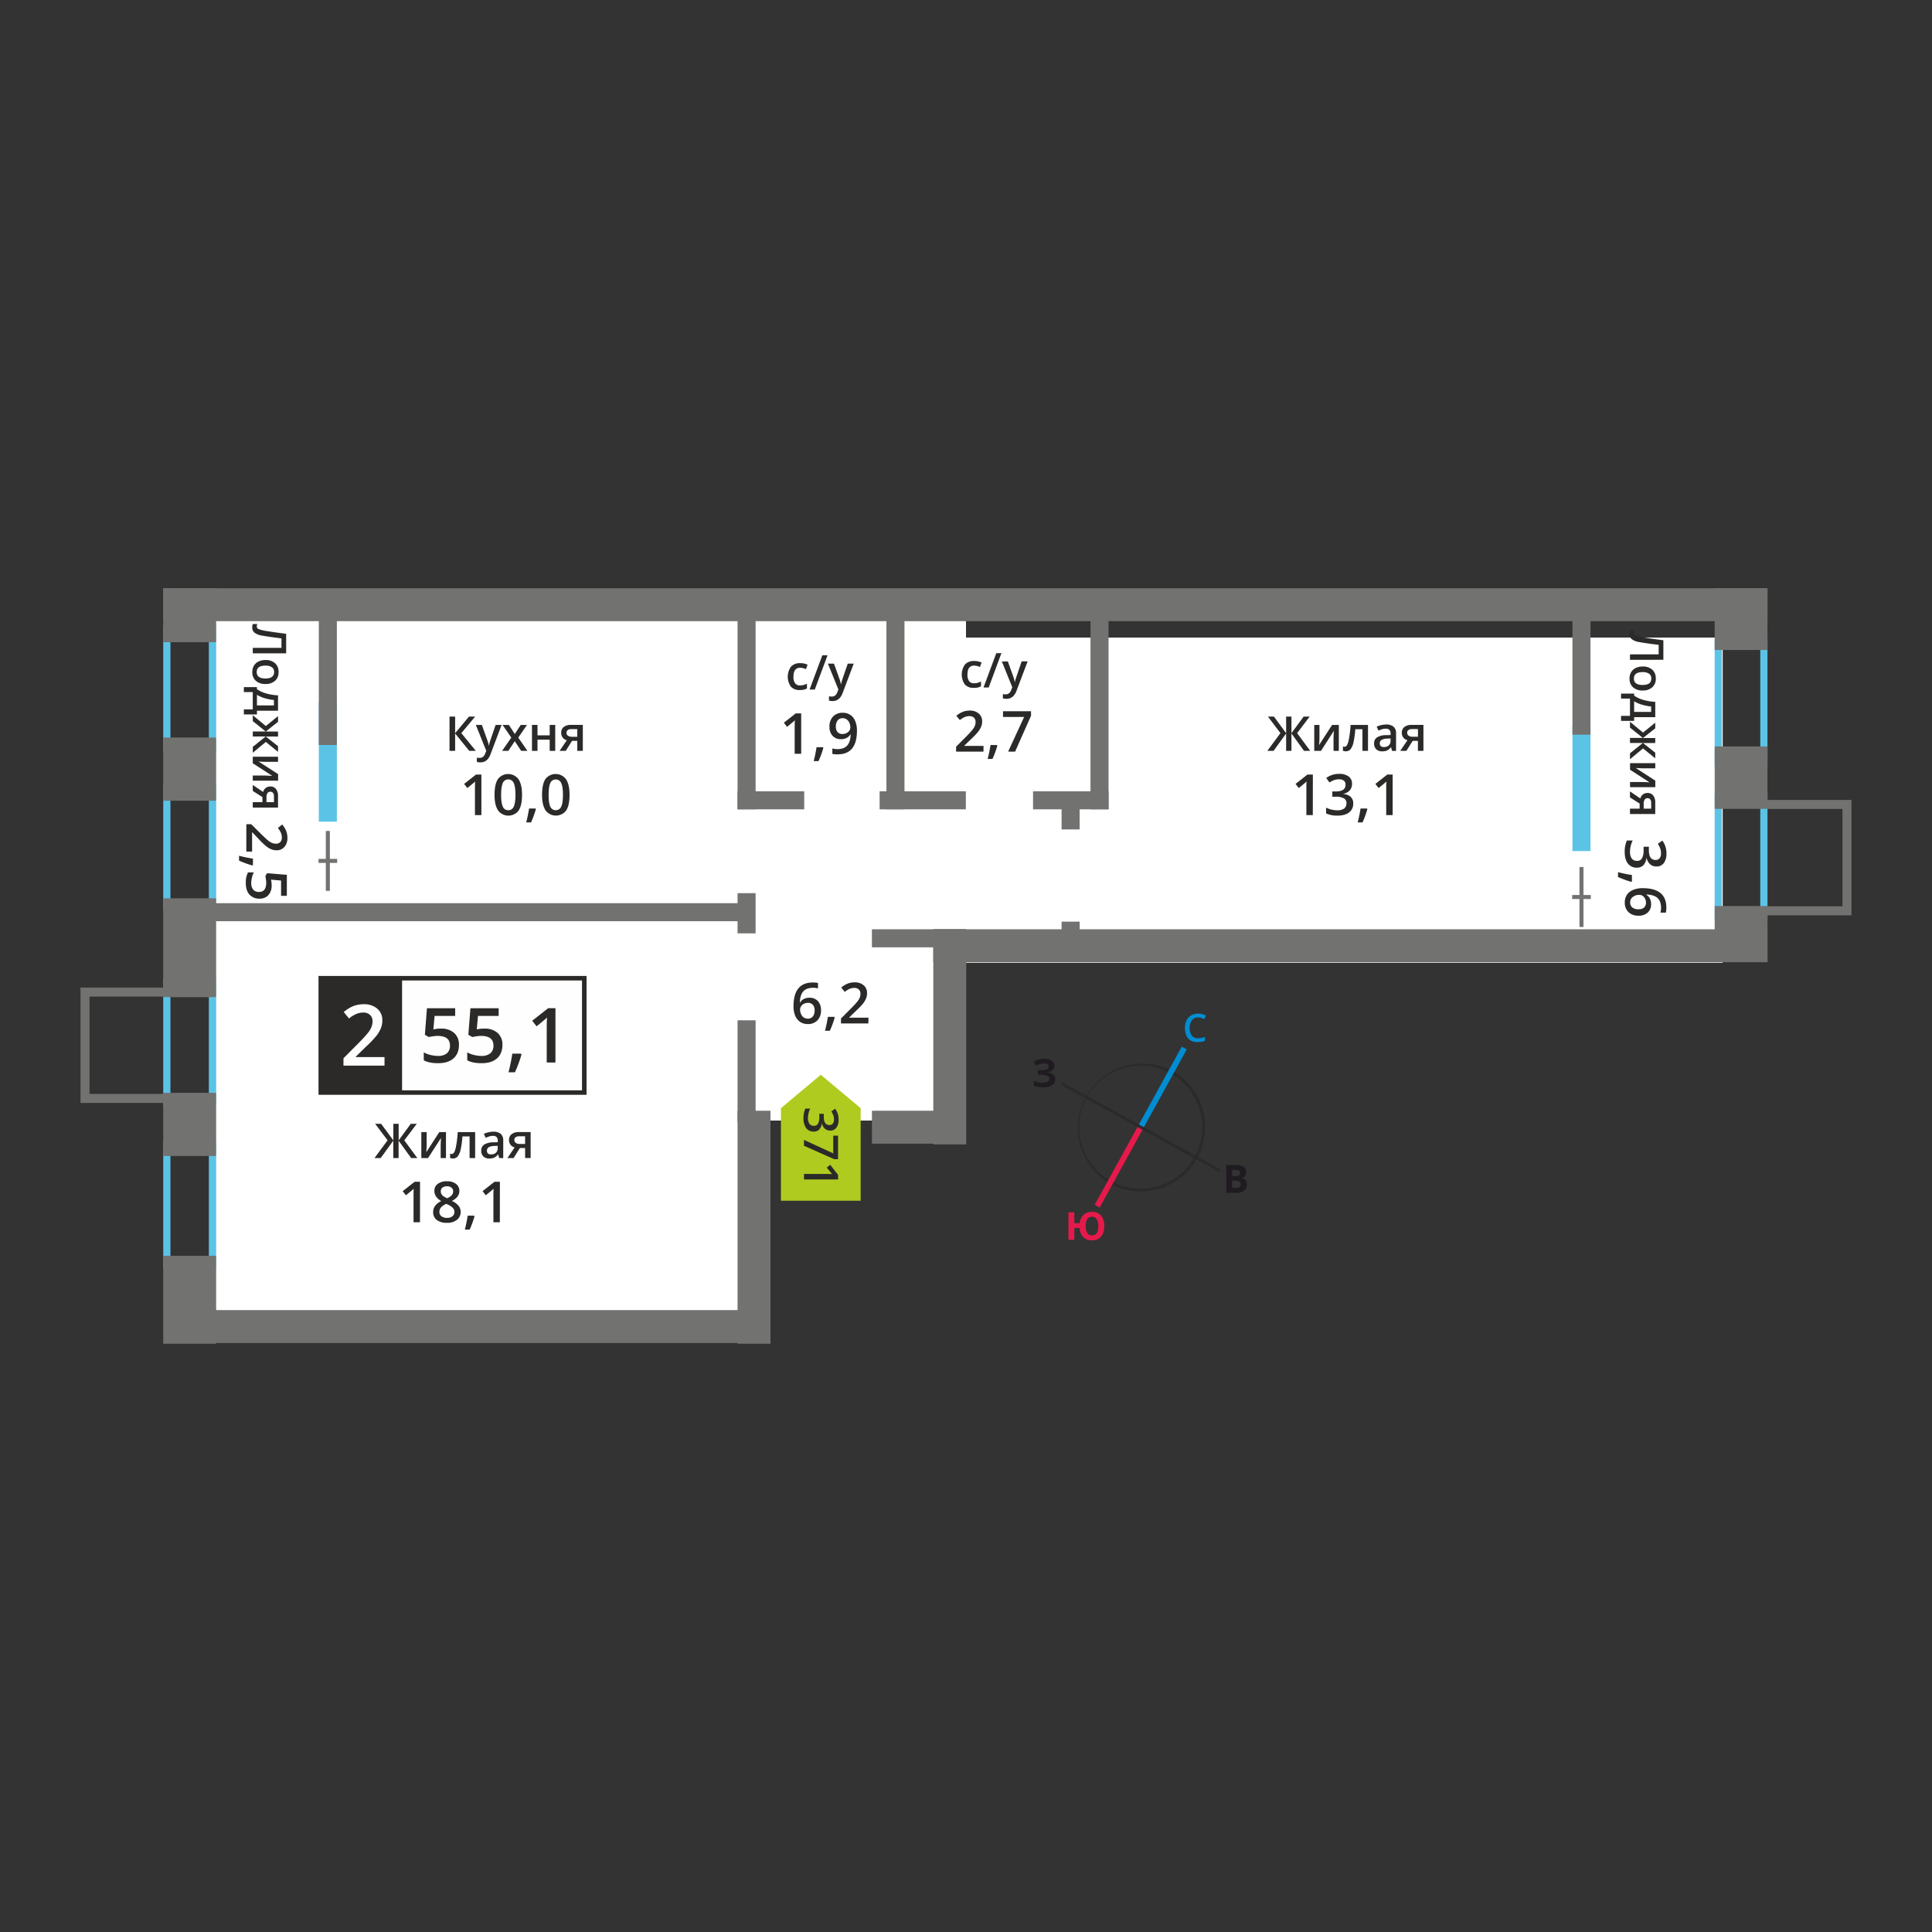 <svg id="Layer_1" data-name="Layer 1" xmlns="http://www.w3.org/2000/svg" width="1200" height="1200" viewBox="0 0 1200 1200">
  <rect x="0" y="0" width="1200" height="1200" fill="#333333" stroke="none"/>
  <defs>
    <style>
      .cls-1 {
        fill: #fff;
      }

      .cls-2, .cls-3 {
        fill: #5bc4e6;
      }

      .cls-3, .cls-5, .cls-8 {
        fill-rule: evenodd;
      }

      .cls-4, .cls-5 {
        fill: #727271;
      }

      .cls-6 {
        fill: #2b2a29;
      }

      .cls-7 {
        fill: #fefefe;
      }

      .cls-8 {
        fill: #b0cb1f;
      }

      .cls-9 {
        fill: #008dd2;
      }

      .cls-10 {
        fill: #e51a4b;
      }

      .cls-11 {
        fill: #1f1b20;
      }
    </style>
  </defs>
  <rect class="cls-1" x="134" y="380" width="341" height="442"/>
  <rect class="cls-1" x="398" y="380" width="202" height="316"/>
  <rect class="cls-1" x="581" y="396" width="489" height="202"/>
  <g>
    <rect class="cls-2" x="198.02" y="436.22" width="11.21" height="74.12"/>
    <rect class="cls-2" x="976.67" y="450.92" width="11.21" height="77.69"/>
    <path class="cls-3" d="M1069.48,497.65v69.41h23.86V497.65Zm-4.47,74.2v-79h32.8v79Z"/>
    <path class="cls-3" d="M1069.48,401.84v69.41h23.86V401.84ZM1065,476v-79h32.8v79Z"/>
    <path class="cls-3" d="M105.86,393.12v69.41h23.86V393.12Zm-4.47,74.2v-79h32.8v79Z"/>
    <path class="cls-3" d="M105.86,491.32v69.42h23.86V491.32Zm-4.47,74.2v-79h32.8v79Z"/>
    <path class="cls-3" d="M105.86,612.49v69.42h23.86V612.49Zm-4.47,74.2v-79h32.8v79Z"/>
    <path class="cls-3" d="M105.86,713.81v69.41h23.86V713.81ZM101.39,788V709h32.8v79Z"/>
    <rect class="cls-4" x="1065.02" y="463.63" width="32.79" height="38.76"/>
    <rect class="cls-4" x="1065.02" y="365.37" width="32.79" height="38.35"/>
    <rect class="cls-4" x="101.39" y="365.37" width="32.8" height="33.51"/>
    <rect class="cls-4" x="101.39" y="458.1" width="32.8" height="39.23"/>
    <rect class="cls-4" x="101.39" y="678.79" width="32.8" height="39.23"/>
    <rect class="cls-4" x="101.39" y="557.96" width="32.8" height="61.39"/>
    <rect class="cls-4" x="101.39" y="779.98" width="32.8" height="54.65"/>
    <rect class="cls-4" x="1065.02" y="562.74" width="32.79" height="34.75"/>
    <rect class="cls-4" x="101.39" y="365.37" width="996.42" height="20.45"/>
    <rect class="cls-4" x="121.34" y="813.72" width="350.84" height="20.45"/>
    <rect class="cls-4" x="541.58" y="689.9" width="53.95" height="20.45"/>
    <rect class="cls-4" x="579.69" y="577.19" width="518.12" height="20.45"/>
    <polygon class="cls-5" points="1150 562.92 1150 568.52 1144.39 568.52 1097.66 568.52 1097.66 562.92 1144.39 562.92 1144.39 502.47 1097.66 502.47 1097.66 496.86 1144.39 496.86 1150 496.86 1150 502.47 1150 562.92"/>
    <polygon class="cls-5" points="50 679.45 50 685.06 55.61 685.06 102.34 685.06 102.34 679.45 55.61 679.45 55.61 619 102.34 619 102.34 613.4 55.61 613.4 50 613.4 50 619 50 679.45"/>
    <rect class="cls-4" x="579.69" y="577.19" width="20.45" height="133.63"/>
    <rect class="cls-4" x="458.11" y="689.9" width="20.45" height="144.73"/>
    <rect class="cls-4" x="641.65" y="491.48" width="46.9" height="11.21"/>
    <rect class="cls-4" x="546.35" y="491.48" width="53.55" height="11.21"/>
    <rect class="cls-4" x="541.56" y="577.19" width="58.33" height="11.21"/>
    <rect class="cls-4" x="110.99" y="560.97" width="355" height="11.21"/>
    <rect class="cls-4" x="458.11" y="491.48" width="41.4" height="11.21"/>
    <rect class="cls-4" x="677.33" y="377.4" width="11.21" height="125.29"/>
    <rect class="cls-4" x="550.58" y="377.4" width="11.21" height="125.29"/>
    <rect class="cls-4" x="458.11" y="377.4" width="11.21" height="125.29"/>
    <rect class="cls-4" x="198.02" y="375.33" width="11.21" height="87.39"/>
    <rect class="cls-4" x="976.67" y="382.53" width="11.21" height="73.8"/>
    <rect class="cls-4" x="458.11" y="633.73" width="11.21" height="63.18"/>
    <rect class="cls-4" x="458.11" y="554.76" width="11.21" height="24.97"/>
    <rect class="cls-4" x="659.37" y="572.45" width="11.21" height="12.48"/>
    <rect class="cls-4" x="659.37" y="498.98" width="11.21" height="16.2"/>
    <rect class="cls-4" x="981.03" y="538.54" width="2.5" height="37.22"/>
    <rect class="cls-4" x="976.5" y="555.9" width="11.57" height="2.5"/>
    <rect class="cls-4" x="202.38" y="516.11" width="2.5" height="37.22"/>
    <rect class="cls-4" x="197.85" y="533.47" width="11.57" height="2.5"/>
    <g>
      <path class="cls-6" d="M295.55,466.38h-4.09l-8.77-10.8v10.8H279.2v-21.3h3.49v10.31l8.62-10.31h3.82l-8.6,10.28Z"/>
      <path class="cls-6" d="M295.55,450.26h3.73l3.28,9.14a17.86,17.86,0,0,1,1,3.67h.11a16.47,16.47,0,0,1,.48-1.95q.36-1.14,3.7-10.86h3.7l-6.89,18.26q-1.87,5-6.26,5a9.48,9.48,0,0,1-2.21-.25v-2.71a7.75,7.75,0,0,0,1.76.18q2.47,0,3.48-2.87l.6-1.51Z"/>
      <path class="cls-6" d="M317.57,458.14l-5.4-7.88h3.9l3.67,5.64,3.7-5.64h3.88l-5.42,7.88,5.7,8.24h-3.88l-4-6-4,6h-3.87Z"/>
      <path class="cls-6" d="M333.85,450.26v6.47h7.58v-6.47h3.43v16.12h-3.43v-6.95h-7.58v6.95h-3.43V450.26Z"/>
      <path class="cls-6" d="M351.4,466.38h-3.83l4.48-6.6a4.83,4.83,0,0,1-2.56-1.67,4.73,4.73,0,0,1-.93-3,4.3,4.3,0,0,1,1.63-3.58,7,7,0,0,1,4.46-1.29H362v16.12h-3.44v-6.21H355.3Zm.49-11.22a2.11,2.11,0,0,0,.94,1.86,4.58,4.58,0,0,0,2.53.61h3.19v-4.77h-3.73a3.49,3.49,0,0,0-2.16.59A2,2,0,0,0,351.89,455.16Z"/>
    </g>
    <g>
      <path class="cls-6" d="M299,506.26h-4V490c0-1.94,0-3.47.13-4.61a11.19,11.19,0,0,1-1,.91q-.57.5-3.86,3.17l-2-2.57,7.4-5.81H299Z"/>
      <path class="cls-6" d="M324.25,493.69c0,4.37-.71,7.61-2.11,9.73a7.94,7.94,0,0,1-12.8-.1q-2.18-3.29-2.17-9.63,0-6.65,2.11-9.81a8,8,0,0,1,12.8.15C323.52,486.23,324.25,489.45,324.25,493.69Zm-13,0c0,3.43.36,5.88,1.06,7.34a3.52,3.52,0,0,0,3.38,2.21,3.57,3.57,0,0,0,3.4-2.24q1.06-2.24,1.07-7.31t-1.07-7.32a3.57,3.57,0,0,0-3.4-2.26,3.52,3.52,0,0,0-3.38,2.22C311.62,487.81,311.26,490.26,311.26,493.69Z"/>
      <path class="cls-6" d="M332.84,502.56a58.24,58.24,0,0,1-3,8.24h-3a84.6,84.6,0,0,0,1.77-8.63h4Z"/>
      <path class="cls-6" d="M353.75,493.69q0,6.56-2.1,9.73a8,8,0,0,1-12.81-.1q-2.16-3.29-2.16-9.63,0-6.65,2.1-9.81a8,8,0,0,1,12.81.15Q353.75,487.33,353.75,493.69Zm-13,0q0,5.15,1.06,7.34a3.69,3.69,0,0,0,6.77,0q1.08-2.24,1.08-7.31t-1.08-7.32a3.56,3.56,0,0,0-3.39-2.26,3.52,3.52,0,0,0-3.38,2.22Q340.77,488.55,340.77,493.69Z"/>
    </g>
    <g>
      <path class="cls-6" d="M795.31,455.36l-7.78-10.28h3.73l7.58,10.31V445.08h3.3v10.31l7.58-10.31h3.73l-7.78,10.28,8.11,11h-3.84l-7.8-10.8v10.8h-3.3v-10.8l-7.8,10.8h-3.87Z"/>
      <path class="cls-6" d="M819.54,450.26v8.26c0,1-.08,2.38-.24,4.24l8.09-12.5h4.18v16.12h-3.29v-8.12c0-.45,0-1.17.08-2.17s.1-1.73.13-2.18l-8,12.47h-4.18V450.26Z"/>
      <path class="cls-6" d="M849.69,466.38h-3.45V452.94h-4.45a55.73,55.73,0,0,1-1.1,8.1,10.62,10.62,0,0,1-1.8,4.26,3.61,3.61,0,0,1-2.89,1.34,4.88,4.88,0,0,1-1.88-.32v-2.68a3.11,3.11,0,0,0,1.07.2c1,0,1.77-1.11,2.34-3.34a63.43,63.43,0,0,0,1.34-10.24h10.82Z"/>
      <path class="cls-6" d="M864.66,466.38l-.68-2.25h-.12a6.54,6.54,0,0,1-2.34,2,7.34,7.34,0,0,1-3,.54,5.11,5.11,0,0,1-3.71-1.29,4.77,4.77,0,0,1-1.33-3.62A4.24,4.24,0,0,1,855.3,458a10.53,10.53,0,0,1,5.63-1.38l2.79-.09v-.86a3.26,3.26,0,0,0-.72-2.31,3,3,0,0,0-2.24-.77,7.73,7.73,0,0,0-2.37.37,17.48,17.48,0,0,0-2.19.86l-1.11-2.45a11.93,11.93,0,0,1,2.87-1,13.12,13.12,0,0,1,2.95-.36,7,7,0,0,1,4.63,1.34,5.24,5.24,0,0,1,1.57,4.21v10.86ZM859.57,464a4.21,4.21,0,0,0,3-1,3.78,3.78,0,0,0,1.13-2.92v-1.4l-2.07.09a7.11,7.11,0,0,0-3.52.81,2.47,2.47,0,0,0-1.1,2.21,2.15,2.15,0,0,0,.64,1.66A2.74,2.74,0,0,0,859.57,464Z"/>
      <path class="cls-6" d="M873.53,466.38H869.7l4.49-6.6a4.79,4.79,0,0,1-2.56-1.67,4.68,4.68,0,0,1-.94-3,4.3,4.3,0,0,1,1.64-3.58,7,7,0,0,1,4.45-1.29h7.34v16.12h-3.43v-6.21h-3.25Zm.5-11.22A2.09,2.09,0,0,0,875,457a4.58,4.58,0,0,0,2.53.61h3.19v-4.77H877a3.52,3.52,0,0,0-2.17.59A2.07,2.07,0,0,0,874,455.16Z"/>
    </g>
    <g>
      <path class="cls-6" d="M815.41,506.26h-4V490c0-1.94,0-3.47.14-4.61a12.87,12.87,0,0,1-1,.91q-.57.5-3.86,3.17l-2-2.57,7.39-5.81h3.37Z"/>
      <path class="cls-6" d="M839.75,486.9a5.83,5.83,0,0,1-1.4,4,7,7,0,0,1-3.92,2.14v.14A7.59,7.59,0,0,1,839,495a5.39,5.39,0,0,1,1.52,4,6.66,6.66,0,0,1-2.57,5.6q-2.55,2-7.29,2a16.54,16.54,0,0,1-7-1.36v-3.6a15.74,15.74,0,0,0,3.39,1.22,14.53,14.53,0,0,0,3.44.43,7.29,7.29,0,0,0,4.37-1.08,3.92,3.92,0,0,0,1.44-3.35,3.19,3.19,0,0,0-1.6-3,10.19,10.19,0,0,0-5-1h-2.18v-3.28h2.22q6,0,6-4.16a3.11,3.11,0,0,0-1-2.5,4.77,4.77,0,0,0-3.1-.87,9.34,9.34,0,0,0-2.75.4,13.07,13.07,0,0,0-3.13,1.58l-2-2.82a13.17,13.17,0,0,1,8-2.55,9.59,9.59,0,0,1,5.93,1.63A5.35,5.35,0,0,1,839.75,486.9Z"/>
      <path class="cls-6" d="M849.29,502.56a57.25,57.25,0,0,1-3,8.24h-3a84.6,84.6,0,0,0,1.77-8.63h4Z"/>
      <path class="cls-6" d="M865,506.26h-4V490c0-1.94,0-3.47.14-4.61a12.87,12.87,0,0,1-1,.91q-.57.5-3.86,3.17l-2-2.57,7.39-5.81H865Z"/>
    </g>
    <g>
      <path class="cls-6" d="M240.74,708.27,233,698h3.73l7.58,10.31V698h3.3V708.3L255.15,698h3.73l-7.78,10.28,8.11,11h-3.84l-7.8-10.79v10.79h-3.3V708.49l-7.8,10.79H232.6Z"/>
      <path class="cls-6" d="M265,703.17v8.26c0,1-.08,2.38-.24,4.24l8.09-12.5H277v16.11h-3.29v-8.11c0-.45,0-1.17.08-2.17s.1-1.73.14-2.19l-8.06,12.47h-4.18V703.17Z"/>
      <path class="cls-6" d="M295.12,719.28h-3.45V705.85h-4.45a54.37,54.37,0,0,1-1.1,8.1,10.68,10.68,0,0,1-1.8,4.26,3.59,3.59,0,0,1-2.89,1.34,4.88,4.88,0,0,1-1.88-.32v-2.68a3.17,3.17,0,0,0,1.08.2c1,0,1.77-1.11,2.33-3.34a62.31,62.31,0,0,0,1.34-10.24h10.82Z"/>
      <path class="cls-6" d="M310.09,719.28l-.68-2.24h-.12a6.46,6.46,0,0,1-2.34,2,7.34,7.34,0,0,1-3,.54,5.12,5.12,0,0,1-3.71-1.29,4.77,4.77,0,0,1-1.33-3.62,4.26,4.26,0,0,1,1.85-3.76,10.62,10.62,0,0,1,5.64-1.39l2.78-.08v-.86a3.26,3.26,0,0,0-.72-2.31,3,3,0,0,0-2.24-.77,7.78,7.78,0,0,0-2.37.37,17.48,17.48,0,0,0-2.19.86l-1.11-2.45a11.93,11.93,0,0,1,2.87-1,13.12,13.12,0,0,1,2.95-.36,7,7,0,0,1,4.64,1.34,5.27,5.27,0,0,1,1.56,4.21v10.85ZM305,717a4.21,4.21,0,0,0,3-1,3.78,3.78,0,0,0,1.13-2.92v-1.4l-2.07.09a7.14,7.14,0,0,0-3.52.81,2.46,2.46,0,0,0-1.1,2.21,2.17,2.17,0,0,0,.64,1.66A2.74,2.74,0,0,0,305,717Z"/>
      <path class="cls-6" d="M319,719.28h-3.84l4.49-6.59a4.85,4.85,0,0,1-2.56-1.67,4.73,4.73,0,0,1-.93-3,4.3,4.3,0,0,1,1.63-3.58,7,7,0,0,1,4.45-1.29h7.35v16.11h-3.44v-6.2h-3.25Zm.49-11.21a2.06,2.06,0,0,0,.94,1.85,4.49,4.49,0,0,0,2.53.62h3.19v-4.77h-3.73a3.43,3.43,0,0,0-2.16.59A2,2,0,0,0,319.46,708.07Z"/>
    </g>
    <g>
      <path class="cls-6" d="M260.85,759.17h-4V742.94c0-1.94,0-3.48.13-4.61a13,13,0,0,1-1,.91c-.38.33-1.67,1.39-3.86,3.16l-2-2.56,7.4-5.81h3.37Z"/>
      <path class="cls-6" d="M277.58,733.7a8.89,8.89,0,0,1,5.66,1.65,5.32,5.32,0,0,1,2.08,4.39q0,3.87-4.64,6.16a11.84,11.84,0,0,1,4.2,3.11,5.86,5.86,0,0,1,1.25,3.64,6.14,6.14,0,0,1-2.29,5,9.49,9.49,0,0,1-6.19,1.87,10.14,10.14,0,0,1-6.35-1.75,5.94,5.94,0,0,1-2.25-5,6.35,6.35,0,0,1,1.18-3.77,9.8,9.8,0,0,1,3.86-3,9.68,9.68,0,0,1-3.29-2.9,6.28,6.28,0,0,1-1-3.44,5.18,5.18,0,0,1,2.15-4.36A9.11,9.11,0,0,1,277.58,733.7Zm-4.66,18.95a3.32,3.32,0,0,0,1.26,2.78,5.33,5.33,0,0,0,3.4,1,5.26,5.26,0,0,0,3.45-1,3.44,3.44,0,0,0,1.23-2.78,3.56,3.56,0,0,0-1.14-2.55,10.85,10.85,0,0,0-3.44-2.13l-.5-.22a8.7,8.7,0,0,0-3.26,2.19A4.14,4.14,0,0,0,272.92,752.65Zm4.63-15.83a4.24,4.24,0,0,0-2.77.85,2.81,2.81,0,0,0-1,2.31,3.24,3.24,0,0,0,.38,1.6,4.11,4.11,0,0,0,1.1,1.28,12.78,12.78,0,0,0,2.44,1.38,8,8,0,0,0,2.91-1.91,3.52,3.52,0,0,0,.85-2.35,2.81,2.81,0,0,0-1.05-2.31A4.36,4.36,0,0,0,277.55,736.82Z"/>
      <path class="cls-6" d="M294.72,755.47a58.24,58.24,0,0,1-3,8.24h-3a85.15,85.15,0,0,0,1.77-8.63h4Z"/>
      <path class="cls-6" d="M310.46,759.17h-4V742.94c0-1.94,0-3.48.13-4.61a13,13,0,0,1-1,.91c-.38.33-1.67,1.39-3.86,3.16l-2-2.56,7.4-5.81h3.37Z"/>
    </g>
    <g>
      <path class="cls-6" d="M153,528.94v-17h3.06l6.52,6.49q2.94,2.86,4.17,3.81a9.68,9.68,0,0,0,2.31,1.36,6.14,6.14,0,0,0,2.32.43,3.54,3.54,0,0,0,2.68-1,3.9,3.9,0,0,0,1-2.83,7.64,7.64,0,0,0-.53-2.79,13.2,13.2,0,0,0-1.93-3.12l2.67-2.19a14.05,14.05,0,0,1,2.51,4.08,12,12,0,0,1,.74,4.21,8.28,8.28,0,0,1-1.83,5.62,6.2,6.2,0,0,1-4.93,2.12,8.79,8.79,0,0,1-3.23-.61,13.18,13.18,0,0,1-3.16-1.88,42.24,42.24,0,0,1-4.39-4.2L156.75,517h-.17v11.93Z"/>
      <path class="cls-6" d="M156.71,537.54a58.64,58.64,0,0,1-8.23-3v-3a84.6,84.6,0,0,0,8.63,1.77v4Z"/>
      <path class="cls-6" d="M168.72,549.94a8.64,8.64,0,0,1-2,6,7,7,0,0,1-5.49,2.22,8,8,0,0,1-6.28-2.52q-2.26-2.52-2.27-7.16a13.58,13.58,0,0,1,1.36-6.62h3.66a12.39,12.39,0,0,0-1.22,3.19,15,15,0,0,0-.43,3.36,6.2,6.2,0,0,0,1.23,4.16,4.43,4.43,0,0,0,3.57,1.43q4.51,0,4.51-5.75a14.93,14.93,0,0,0-.17-2c-.11-.79-.23-1.49-.37-2.08l1.07-1.81,12.28,1v13.07h-3.6v-9.51l-6.22-.56q.1.6.24,1.47A14,14,0,0,1,168.72,549.94Z"/>
    </g>
    <g>
      <path class="cls-6" d="M1028.89,538.18a5.87,5.87,0,0,1-4-1.39,7,7,0,0,1-2.14-3.93h-.14a7.56,7.56,0,0,1-1.88,4.54,5.41,5.41,0,0,1-4,1.52,6.66,6.66,0,0,1-5.6-2.56q-2-2.57-2-7.3a16.54,16.54,0,0,1,1.36-7h3.6a15.74,15.74,0,0,0-1.22,3.39,14.55,14.55,0,0,0-.44,3.44,7.27,7.27,0,0,0,1.09,4.37,3.92,3.92,0,0,0,3.35,1.44,3.19,3.19,0,0,0,3-1.6,10.19,10.19,0,0,0,1-5v-2.18h3.28v2.22q0,6,4.16,6a3.05,3.05,0,0,0,2.49-1.05,4.7,4.7,0,0,0,.88-3.1,9.34,9.34,0,0,0-.4-2.75,13.07,13.07,0,0,0-1.58-3.13l2.82-2a13.17,13.17,0,0,1,2.55,8,9.64,9.64,0,0,1-1.63,5.94A5.38,5.38,0,0,1,1028.89,538.18Z"/>
      <path class="cls-6" d="M1013.22,547.72a58.64,58.64,0,0,1-8.23-3v-3a84.6,84.6,0,0,0,8.63,1.77v4Z"/>
      <path class="cls-6" d="M1020.24,551.66q14.76,0,14.75,12a14.62,14.62,0,0,1-.29,3.2h-3.37a11,11,0,0,0,.38-3c0-2.69-.72-4.72-2.17-6.07s-3.76-2.09-6.94-2.2v.21a5.54,5.54,0,0,1,2.15,2.27,7.31,7.31,0,0,1,.77,3.44,6.85,6.85,0,0,1-2.1,5.33,8.14,8.14,0,0,1-5.69,1.91,8.64,8.64,0,0,1-6.25-2.21,8,8,0,0,1-2.3-6,8.48,8.48,0,0,1,1.3-4.7,8.36,8.36,0,0,1,3.78-3.07A15.15,15.15,0,0,1,1020.24,551.66Zm-7.72,8.77a4,4,0,0,0,1.34,3.21,5.8,5.8,0,0,0,3.84,1.12,5.1,5.1,0,0,0,3.4-1,4,4,0,0,0,1.24-3.18,5.24,5.24,0,0,0-.56-2.4,4.32,4.32,0,0,0-1.53-1.74,3.55,3.55,0,0,0-2-.64,6.36,6.36,0,0,0-4.08,1.32A4.09,4.09,0,0,0,1012.52,560.43Z"/>
    </g>
    <g>
      <path class="cls-6" d="M496.76,428.59a7.07,7.07,0,0,1-5.56-2.13,10.82,10.82,0,0,1,.09-12.38A7.37,7.37,0,0,1,497,411.9a10.79,10.79,0,0,1,4.59.94l-1,2.76a10.2,10.2,0,0,0-3.58-.85q-4.18,0-4.18,5.55a6.6,6.6,0,0,0,1,4.07,3.59,3.59,0,0,0,3.05,1.36,8.72,8.72,0,0,0,4.33-1.13v3a6.93,6.93,0,0,1-2,.78A12.2,12.2,0,0,1,496.76,428.59Z"/>
      <path class="cls-6" d="M514,407l-7.93,21.3h-3.23l7.94-21.3Z"/>
      <path class="cls-6" d="M514.23,412.19H518l3.27,9.13a16.82,16.82,0,0,1,1,3.67h.12a16.37,16.37,0,0,1,.48-1.94q.34-1.16,3.7-10.86h3.7l-6.89,18.25q-1.87,5-6.26,5a10.21,10.21,0,0,1-2.22-.25v-2.71a8.57,8.57,0,0,0,1.77.17c1.65,0,2.81-.95,3.48-2.87l.59-1.51Z"/>
    </g>
    <g>
      <path class="cls-6" d="M497.63,468.19h-4.05V452c0-1.94.05-3.48.14-4.61-.26.27-.59.58-1,.91s-1.67,1.39-3.86,3.16l-2-2.56,7.4-5.81h3.37Z"/>
      <path class="cls-6" d="M511.4,464.49a57.69,57.69,0,0,1-3,8.24h-3a85.15,85.15,0,0,0,1.77-8.63h4Z"/>
      <path class="cls-6" d="M532.27,453.78q0,7.43-3,11.09t-9,3.66a14,14,0,0,1-3.28-.27v-3.39a11.17,11.17,0,0,0,3.08.43c2.72,0,4.76-.73,6.1-2.2s2.08-3.77,2.2-6.91h-.2a6.13,6.13,0,0,1-2.46,2.23,7.63,7.63,0,0,1-3.36.69,6.74,6.74,0,0,1-5.24-2.08,8.14,8.14,0,0,1-1.91-5.71,8.77,8.77,0,0,1,2.21-6.27,7.92,7.92,0,0,1,6-2.33,8,8,0,0,1,7.75,5.1A14.9,14.9,0,0,1,532.27,453.78Zm-8.77-7.7a3.91,3.91,0,0,0-3.21,1.36,5.91,5.91,0,0,0-1.12,3.85,5.1,5.1,0,0,0,1,3.38,4,4,0,0,0,3.16,1.22,5,5,0,0,0,3.44-1.22,3.67,3.67,0,0,0,1.39-2.85,7,7,0,0,0-.59-2.86,5.17,5.17,0,0,0-1.66-2.11A4,4,0,0,0,523.5,446.08Z"/>
    </g>
    <g>
      <path class="cls-6" d="M604.82,427.25a7.07,7.07,0,0,1-5.56-2.13,10.82,10.82,0,0,1,.09-12.38,7.38,7.38,0,0,1,5.74-2.18,10.8,10.8,0,0,1,4.59.95l-1,2.75a10.53,10.53,0,0,0-3.59-.85c-2.78,0-4.18,1.85-4.18,5.55a6.7,6.7,0,0,0,1,4.08A3.65,3.65,0,0,0,605,424.4a8.72,8.72,0,0,0,4.32-1.14v3a6.79,6.79,0,0,1-2,.77A11.39,11.39,0,0,1,604.82,427.25Z"/>
      <path class="cls-6" d="M622,405.67,614.11,427h-3.23l7.93-21.29Z"/>
      <path class="cls-6" d="M622.28,410.85H626l3.28,9.13a18.11,18.11,0,0,1,1,3.68h.11a14.56,14.56,0,0,1,.49-2q.35-1.14,3.7-10.86h3.7l-6.89,18.25q-1.89,5-6.27,5a9.54,9.54,0,0,1-2.21-.25v-2.71a7.75,7.75,0,0,0,1.76.18q2.48,0,3.48-2.87l.6-1.52Z"/>
    </g>
    <g>
      <path class="cls-6" d="M610.85,466.85h-17v-3.06l6.48-6.51a52.88,52.88,0,0,0,3.81-4.17,9.8,9.8,0,0,0,1.37-2.32,6.14,6.14,0,0,0,.43-2.32,3.54,3.54,0,0,0-1-2.68,3.94,3.94,0,0,0-2.83-1,7.69,7.69,0,0,0-2.8.53,13.2,13.2,0,0,0-3.12,1.93L594,444.6a14.28,14.28,0,0,1,4.08-2.51,12,12,0,0,1,4.21-.74,8.28,8.28,0,0,1,5.62,1.83,6.21,6.21,0,0,1,2.12,4.93,8.75,8.75,0,0,1-.61,3.23,13.32,13.32,0,0,1-1.88,3.16,42.24,42.24,0,0,1-4.2,4.39l-4.37,4.23v.17h11.93Z"/>
      <path class="cls-6" d="M619.45,463.16a57.2,57.2,0,0,1-3,8.23h-3a84.6,84.6,0,0,0,1.77-8.63h4Z"/>
      <path class="cls-6" d="M626.17,466.85l9.94-21.54H623v-3.56h17.39v2.82l-9.89,22.28Z"/>
    </g>
    <g>
      <path class="cls-6" d="M492.87,625q0-14.76,12-14.75a14.62,14.62,0,0,1,3.2.29v3.37a11,11,0,0,0-3-.38c-2.69,0-4.72.72-6.07,2.17s-2.09,3.76-2.2,6.94H497a5.54,5.54,0,0,1,2.27-2.15,7.31,7.31,0,0,1,3.44-.77,6.85,6.85,0,0,1,5.33,2.1,8.15,8.15,0,0,1,1.9,5.69,8.6,8.6,0,0,1-2.21,6.25,8,8,0,0,1-6,2.3,8.48,8.48,0,0,1-4.7-1.3,8.36,8.36,0,0,1-3.07-3.78A15.15,15.15,0,0,1,492.87,625Zm8.77,7.72a4,4,0,0,0,3.21-1.34,5.79,5.79,0,0,0,1.12-3.83,5.11,5.11,0,0,0-1.05-3.41,4,4,0,0,0-3.18-1.24,5.31,5.31,0,0,0-2.41.56A4.36,4.36,0,0,0,497.6,625a3.55,3.55,0,0,0-.64,2,6.34,6.34,0,0,0,1.32,4.08A4.08,4.08,0,0,0,501.64,632.68Z"/>
      <path class="cls-6" d="M518.44,632a57.64,57.64,0,0,1-3,8.23h-3a84.6,84.6,0,0,0,1.77-8.63h4Z"/>
      <path class="cls-6" d="M539.35,635.67h-17v-3.06l6.48-6.51a52.88,52.88,0,0,0,3.81-4.17,10.36,10.36,0,0,0,1.37-2.32,6.34,6.34,0,0,0,.43-2.32,3.51,3.51,0,0,0-1-2.68,3.93,3.93,0,0,0-2.83-1,7.64,7.64,0,0,0-2.79.53,13.2,13.2,0,0,0-3.12,1.93l-2.18-2.67a13.89,13.89,0,0,1,4.07-2.51,12,12,0,0,1,4.21-.74,8.31,8.31,0,0,1,5.63,1.83,6.19,6.19,0,0,1,2.11,4.93,8.59,8.59,0,0,1-.61,3.23,13.12,13.12,0,0,1-1.87,3.16,42.57,42.57,0,0,1-4.21,4.39l-4.36,4.23v.17h11.93Z"/>
    </g>
    <rect class="cls-7" x="199.24" y="607.58" width="165.08" height="71.04"/>
    <path class="cls-6" d="M361.49,609H200.65v68.22H361.49Zm-162.25-2.83H364.32V680H197.83V606.16Z"/>
    <g>
      <path class="cls-6" d="M274,638.89a11.62,11.62,0,0,1,8.07,2.69,9.46,9.46,0,0,1,3,7.36c0,3.6-1.12,6.41-3.38,8.43s-5.45,3-9.6,3c-3.77,0-6.73-.6-8.88-1.82v-4.91a16.24,16.24,0,0,0,4.29,1.64,19.66,19.66,0,0,0,4.5.57,8.39,8.39,0,0,0,5.58-1.63,6,6,0,0,0,1.91-4.8q0-6-7.7-6a19.64,19.64,0,0,0-2.68.22c-1.06.14-2,.31-2.79.49l-2.42-1.43,1.29-16.47h17.53V631H269.93l-.76,8.35,2-.32A19,19,0,0,1,274,638.89Z"/>
      <path class="cls-6" d="M301,638.89a11.59,11.59,0,0,1,8.07,2.69,9.46,9.46,0,0,1,3,7.36q0,5.4-3.37,8.43t-9.61,3c-3.77,0-6.73-.6-8.88-1.82v-4.91a16.51,16.51,0,0,0,4.29,1.64,19.66,19.66,0,0,0,4.5.57,8.39,8.39,0,0,0,5.58-1.63,6,6,0,0,0,1.91-4.8q0-6-7.7-6a19.76,19.76,0,0,0-2.68.22c-1.06.14-2,.31-2.79.49l-2.42-1.43,1.29-16.47h17.53V631H296.89l-.76,8.35,2-.32A19,19,0,0,1,301,638.89Z"/>
      <path class="cls-6" d="M323.9,655a78.58,78.58,0,0,1-4.06,11h-4a112.7,112.7,0,0,0,2.37-11.58h5.33Z"/>
      <path class="cls-6" d="M345,659.94h-5.42V638.17q0-3.9.18-6.18c-.35.37-.79.78-1.3,1.22s-2.24,1.86-5.18,4.25L330.56,634l9.92-7.8H345Z"/>
    </g>
    <rect class="cls-6" x="199.24" y="607.58" width="50.5" height="71.04"/>
    <path class="cls-7" d="M238.82,661.88H213.34V657.3l9.69-9.74a83.15,83.15,0,0,0,5.7-6.24,15,15,0,0,0,2-3.46,9.31,9.31,0,0,0,.65-3.47,5.29,5.29,0,0,0-1.53-4,5.85,5.85,0,0,0-4.23-1.47,11.3,11.3,0,0,0-4.18.8,19.47,19.47,0,0,0-4.67,2.88l-3.27-4a21.39,21.39,0,0,1,6.1-3.75,17.77,17.77,0,0,1,6.3-1.11,12.43,12.43,0,0,1,8.41,2.74,9.25,9.25,0,0,1,3.16,7.37,12.84,12.84,0,0,1-.91,4.83,19.66,19.66,0,0,1-2.81,4.72,64,64,0,0,1-6.28,6.57L221,656.3v.26h17.84Z"/>
    <polygon class="cls-8" points="485.06 688.29 485.07 688.29 497.44 677.93 509.81 667.55 522.19 677.93 534.56 688.29 534.57 688.29 534.57 688.3 534.57 745.8 485.06 745.8 485.06 688.3 485.06 688.29"/>
    <g>
      <path class="cls-6" d="M515.69,702.22a5,5,0,0,1-3.36-1.17,5.91,5.91,0,0,1-1.8-3.31h-.12a6.37,6.37,0,0,1-1.59,3.83,4.53,4.53,0,0,1-3.37,1.27,5.59,5.59,0,0,1-4.72-2.16,9.89,9.89,0,0,1-1.66-6.15,13.86,13.86,0,0,1,1.14-5.94h3a14.21,14.21,0,0,0-1,2.85,12.57,12.57,0,0,0-.36,2.9,6.11,6.11,0,0,0,.92,3.69,3.29,3.29,0,0,0,2.82,1.22,2.69,2.69,0,0,0,2.5-1.35,8.64,8.64,0,0,0,.8-4.24v-1.84h2.77v1.87q0,5.09,3.51,5.08a2.58,2.58,0,0,0,2.1-.89,4,4,0,0,0,.74-2.61,7.85,7.85,0,0,0-.34-2.32,11.19,11.19,0,0,0-1.33-2.64l2.38-1.67a11.14,11.14,0,0,1,2.15,6.78,8.05,8.05,0,0,1-1.38,5A4.53,4.53,0,0,1,515.69,702.22Z"/>
      <path class="cls-6" d="M499.36,708l18.17,8.38v-11h3V720h-2.38l-18.8-8.34Z"/>
      <path class="cls-6" d="M499.36,732.57v-3.41h13.69c1.63,0,2.93,0,3.89.11-.23-.22-.49-.49-.77-.81s-1.17-1.41-2.67-3.26l2.16-1.71,4.9,6.23v2.85Z"/>
    </g>
    <g>
      <path class="cls-6" d="M157,405.8v-3.39h17.83v-5.9q-9.08-1.12-12.36-1.79a9.59,9.59,0,0,1-4.56-1.9,4.1,4.1,0,0,1-1.24-3.23,5.73,5.73,0,0,1,.35-2h2.83a3.89,3.89,0,0,0-.36,1.58,1.78,1.78,0,0,0,1.23,1.6,26.18,26.18,0,0,0,5.43,1.26q4.2.69,11.59,1.64V405.8Z"/>
      <path class="cls-6" d="M164.88,424.84a8.54,8.54,0,0,1-6-2,7,7,0,0,1-2.16-5.49,7.46,7.46,0,0,1,1-3.89,6.52,6.52,0,0,1,2.85-2.59,9.63,9.63,0,0,1,4.31-.91,8.5,8.5,0,0,1,6,2,7.08,7.08,0,0,1,2.14,5.52,6.92,6.92,0,0,1-2.19,5.39A8.48,8.48,0,0,1,164.88,424.84Zm0-11.42q-5.43,0-5.43,4t5.43,4c3.58,0,5.38-1.33,5.38-4a3.41,3.41,0,0,0-1.39-3A7.09,7.09,0,0,0,164.88,413.42Z"/>
      <path class="cls-6" d="M151.46,443.73v-3.11H157V429.87h-5.55v-3.08h8.13v1.27a19.35,19.35,0,0,0,5.79,2.66,31.3,31.3,0,0,0,7.32,1.17v9.54H159.59v2.3Zm8.13-5.58h10.55v-3.38a29.47,29.47,0,0,1-5.76-1.12,19.58,19.58,0,0,1-4.79-2.1Z"/>
      <path class="cls-6" d="M165.08,454.37h7.62v3.11h-7.62l7.62,6V467l-7.59-6.17-8.1,6.72v-3.67l8-6.44h-8v-3.11h8l-8-6.43v-3.66l8.1,6.71,7.59-6.16v3.52Z"/>
      <path class="cls-6" d="M172.7,473.2h-8c-.93,0-2.31-.08-4.13-.23l12.18,7.87v4.07H157v-3.2h7.9c.43,0,1.14,0,2.11.08s1.69.09,2.13.13L157,474.08V470H172.7Z"/>
      <path class="cls-6" d="M157,491.27v-3.73l6.42,4.37a4.76,4.76,0,0,1,1.63-2.5,4.61,4.61,0,0,1,2.9-.91,4.19,4.19,0,0,1,3.48,1.59,6.81,6.81,0,0,1,1.26,4.34v7.16H157v-3.35h6v-3.17Zm10.92.48a2,2,0,0,0-1.81.92,4.43,4.43,0,0,0-.6,2.46v3.11h4.65v-3.63a3.33,3.33,0,0,0-.58-2.11A2,2,0,0,0,167.93,491.75Z"/>
    </g>
    <g>
      <path class="cls-6" d="M1012.41,409.83v-3.39h17.83v-5.91q-9.07-1.11-12.35-1.79a9.4,9.4,0,0,1-4.56-1.9,4.14,4.14,0,0,1-1.25-3.23,5.42,5.42,0,0,1,.36-2h2.82a4,4,0,0,0-.35,1.57,1.78,1.78,0,0,0,1.22,1.6,26.18,26.18,0,0,0,5.43,1.26q4.2.69,11.59,1.64v12.12Z"/>
      <path class="cls-6" d="M1020.28,428.87a8.55,8.55,0,0,1-6-2,7.07,7.07,0,0,1-2.15-5.49,7.52,7.52,0,0,1,1-3.88,6.54,6.54,0,0,1,2.85-2.6,9.66,9.66,0,0,1,4.31-.91,8.48,8.48,0,0,1,6,2,7.1,7.1,0,0,1,2.15,5.52,6.88,6.88,0,0,1-2.2,5.39A8.49,8.49,0,0,1,1020.28,428.87Zm0-11.42c-3.62,0-5.43,1.33-5.43,4s1.81,4,5.43,4,5.38-1.33,5.38-4a3.4,3.4,0,0,0-1.39-3A7.07,7.07,0,0,0,1020.28,417.45Z"/>
      <path class="cls-6" d="M1006.86,447.75v-3.11h5.55V433.89h-5.55v-3.08H1015v1.28a19.8,19.8,0,0,0,5.8,2.66,31.13,31.13,0,0,0,7.31,1.17v9.53H1015v2.3Zm8.13-5.57h10.56V438.8a29.2,29.2,0,0,1-5.76-1.13,19.84,19.84,0,0,1-4.8-2.09Z"/>
      <path class="cls-6" d="M1020.48,458.39h7.62v3.11h-7.62l7.62,6v3.52l-7.59-6.17-8.1,6.73v-3.68l8-6.44h-8v-3.11h8l-8-6.43V448.3l8.1,6.72,7.59-6.16v3.52Z"/>
      <path class="cls-6" d="M1028.1,477.22h-8c-.94,0-2.32-.08-4.13-.23l12.17,7.88v4.07h-15.69v-3.21h7.9c.44,0,1.14,0,2.12.08s1.68.1,2.13.14l-12.15-7.85V474h15.69Z"/>
      <path class="cls-6" d="M1012.41,495.29v-3.73l6.43,4.37a4.62,4.62,0,0,1,1.62-2.49,4.57,4.57,0,0,1,2.9-.91,4.2,4.2,0,0,1,3.49,1.59,6.85,6.85,0,0,1,1.25,4.34v7.15h-15.69v-3.35h6V499.1Zm10.92.49a2,2,0,0,0-1.8.91,4.35,4.35,0,0,0-.61,2.46v3.11h4.66v-3.63a3.35,3.35,0,0,0-.59-2.11A2,2,0,0,0,1023.33,495.78Z"/>
    </g>
  </g>
  <g>
    <path class="cls-6" d="M745.23,689.43a38.23,38.23,0,1,0-55.16,44.12l0,0A38.23,38.23,0,0,0,742,718.51l0,0a38.12,38.12,0,0,0,3.22-29M727.81,665a40,40,0,0,1,15.74,54.34l0,.06a40,40,0,0,1-54.29,15.68l-.07,0a40,40,0,0,1,38.66-70Z"/>
    <polygon class="cls-9" points="737.11 651.81 710.06 700.93 706.96 699.21 734 650.09 737.11 651.81"/>
    <polygon class="cls-10" points="679.91 748.32 706.96 699.21 710.06 700.93 683.02 750.04 679.91 748.32"/>
    <polygon class="cls-6" points="659.83 672.24 708.94 699.29 708.08 700.84 658.97 673.8 659.83 672.24"/>
    <polygon class="cls-6" points="757.2 727.89 708.08 700.84 708.94 699.29 758.05 726.33 757.2 727.89"/>
    <path class="cls-9" d="M744.09,632a4.66,4.66,0,0,0-3.82,1.71,9,9,0,0,0,0,9.53,4.73,4.73,0,0,0,3.87,1.62,10.59,10.59,0,0,0,2.12-.21c.68-.15,1.39-.34,2.13-.56v2.42a12.92,12.92,0,0,1-4.59.76,7.34,7.34,0,0,1-5.81-2.29q-2-2.28-2-6.55a10.51,10.51,0,0,1,1-4.69,7,7,0,0,1,2.84-3.08,8.56,8.56,0,0,1,4.37-1.08A10.86,10.86,0,0,1,749,630.7L748,633a13,13,0,0,0-1.84-.72,6.59,6.59,0,0,0-2-.31"/>
    <path class="cls-10" d="M674.36,761.54a7.79,7.79,0,0,0,1,4.34,3.28,3.28,0,0,0,2.89,1.47c2.6,0,3.91-1.94,3.91-5.81a7.9,7.9,0,0,0-1-4.34,3.23,3.23,0,0,0-2.89-1.47,3.3,3.3,0,0,0-2.92,1.47,7.72,7.72,0,0,0-1,4.34m11.54,0a9.76,9.76,0,0,1-2,6.55,7.11,7.11,0,0,1-5.69,2.32,7.25,7.25,0,0,1-5.36-2,8.87,8.87,0,0,1-2.26-5.71h-3.3v7.42h-3.64V753h3.64v6.74h3.37a8.16,8.16,0,0,1,2.34-5.2,7.33,7.33,0,0,1,5.23-1.81,7.06,7.06,0,0,1,5.69,2.31A9.8,9.8,0,0,1,685.9,761.54Z"/>
    <path class="cls-11" d="M765.3,733.34v4.49h2.38a3.56,3.56,0,0,0,2.23-.58,2.13,2.13,0,0,0,.72-1.77c0-1.42-1-2.14-3.07-2.14Zm0-2.89h2.13a3.82,3.82,0,0,0,2.14-.46,1.7,1.7,0,0,0,.67-1.52,1.52,1.52,0,0,0-.73-1.42,4.59,4.59,0,0,0-2.29-.43H765.3Zm-3.64-6.82H767a10.39,10.39,0,0,1,5.32,1A3.63,3.63,0,0,1,774,728a4.19,4.19,0,0,1-.72,2.53,2.88,2.88,0,0,1-1.93,1.19v.11a3.81,3.81,0,0,1,2.36,1.37,4.95,4.95,0,0,1-1,6.33,7.32,7.32,0,0,1-4.61,1.32h-6.44Z"/>
    <path class="cls-11" d="M654.91,661.9a3.57,3.57,0,0,1-1.18,2.75,5.78,5.78,0,0,1-3.19,1.37v.07a6.47,6.47,0,0,1,3.63,1.31,3.46,3.46,0,0,1,1.27,2.79,4.35,4.35,0,0,1-1.93,3.75,9,9,0,0,1-5.32,1.38,16.42,16.42,0,0,1-6.08-.93v-3.06a11.11,11.11,0,0,0,2.59.82,14.11,14.11,0,0,0,2.78.3q4.35,0,4.35-2.53a1.93,1.93,0,0,0-1.4-1.75,10.85,10.85,0,0,0-4.12-.61h-1.62v-2.84h1.45a11.28,11.28,0,0,0,4-.52,1.78,1.78,0,0,0,1.25-1.72,1.62,1.62,0,0,0-.78-1.41,4.29,4.29,0,0,0-2.35-.52,8.74,8.74,0,0,0-4.69,1.4L642,659.51a11.13,11.13,0,0,1,3.12-1.43,13.9,13.9,0,0,1,3.66-.45,7.68,7.68,0,0,1,4.49,1.18,3.6,3.6,0,0,1,1.68,3.09"/>
  </g>
</svg>

